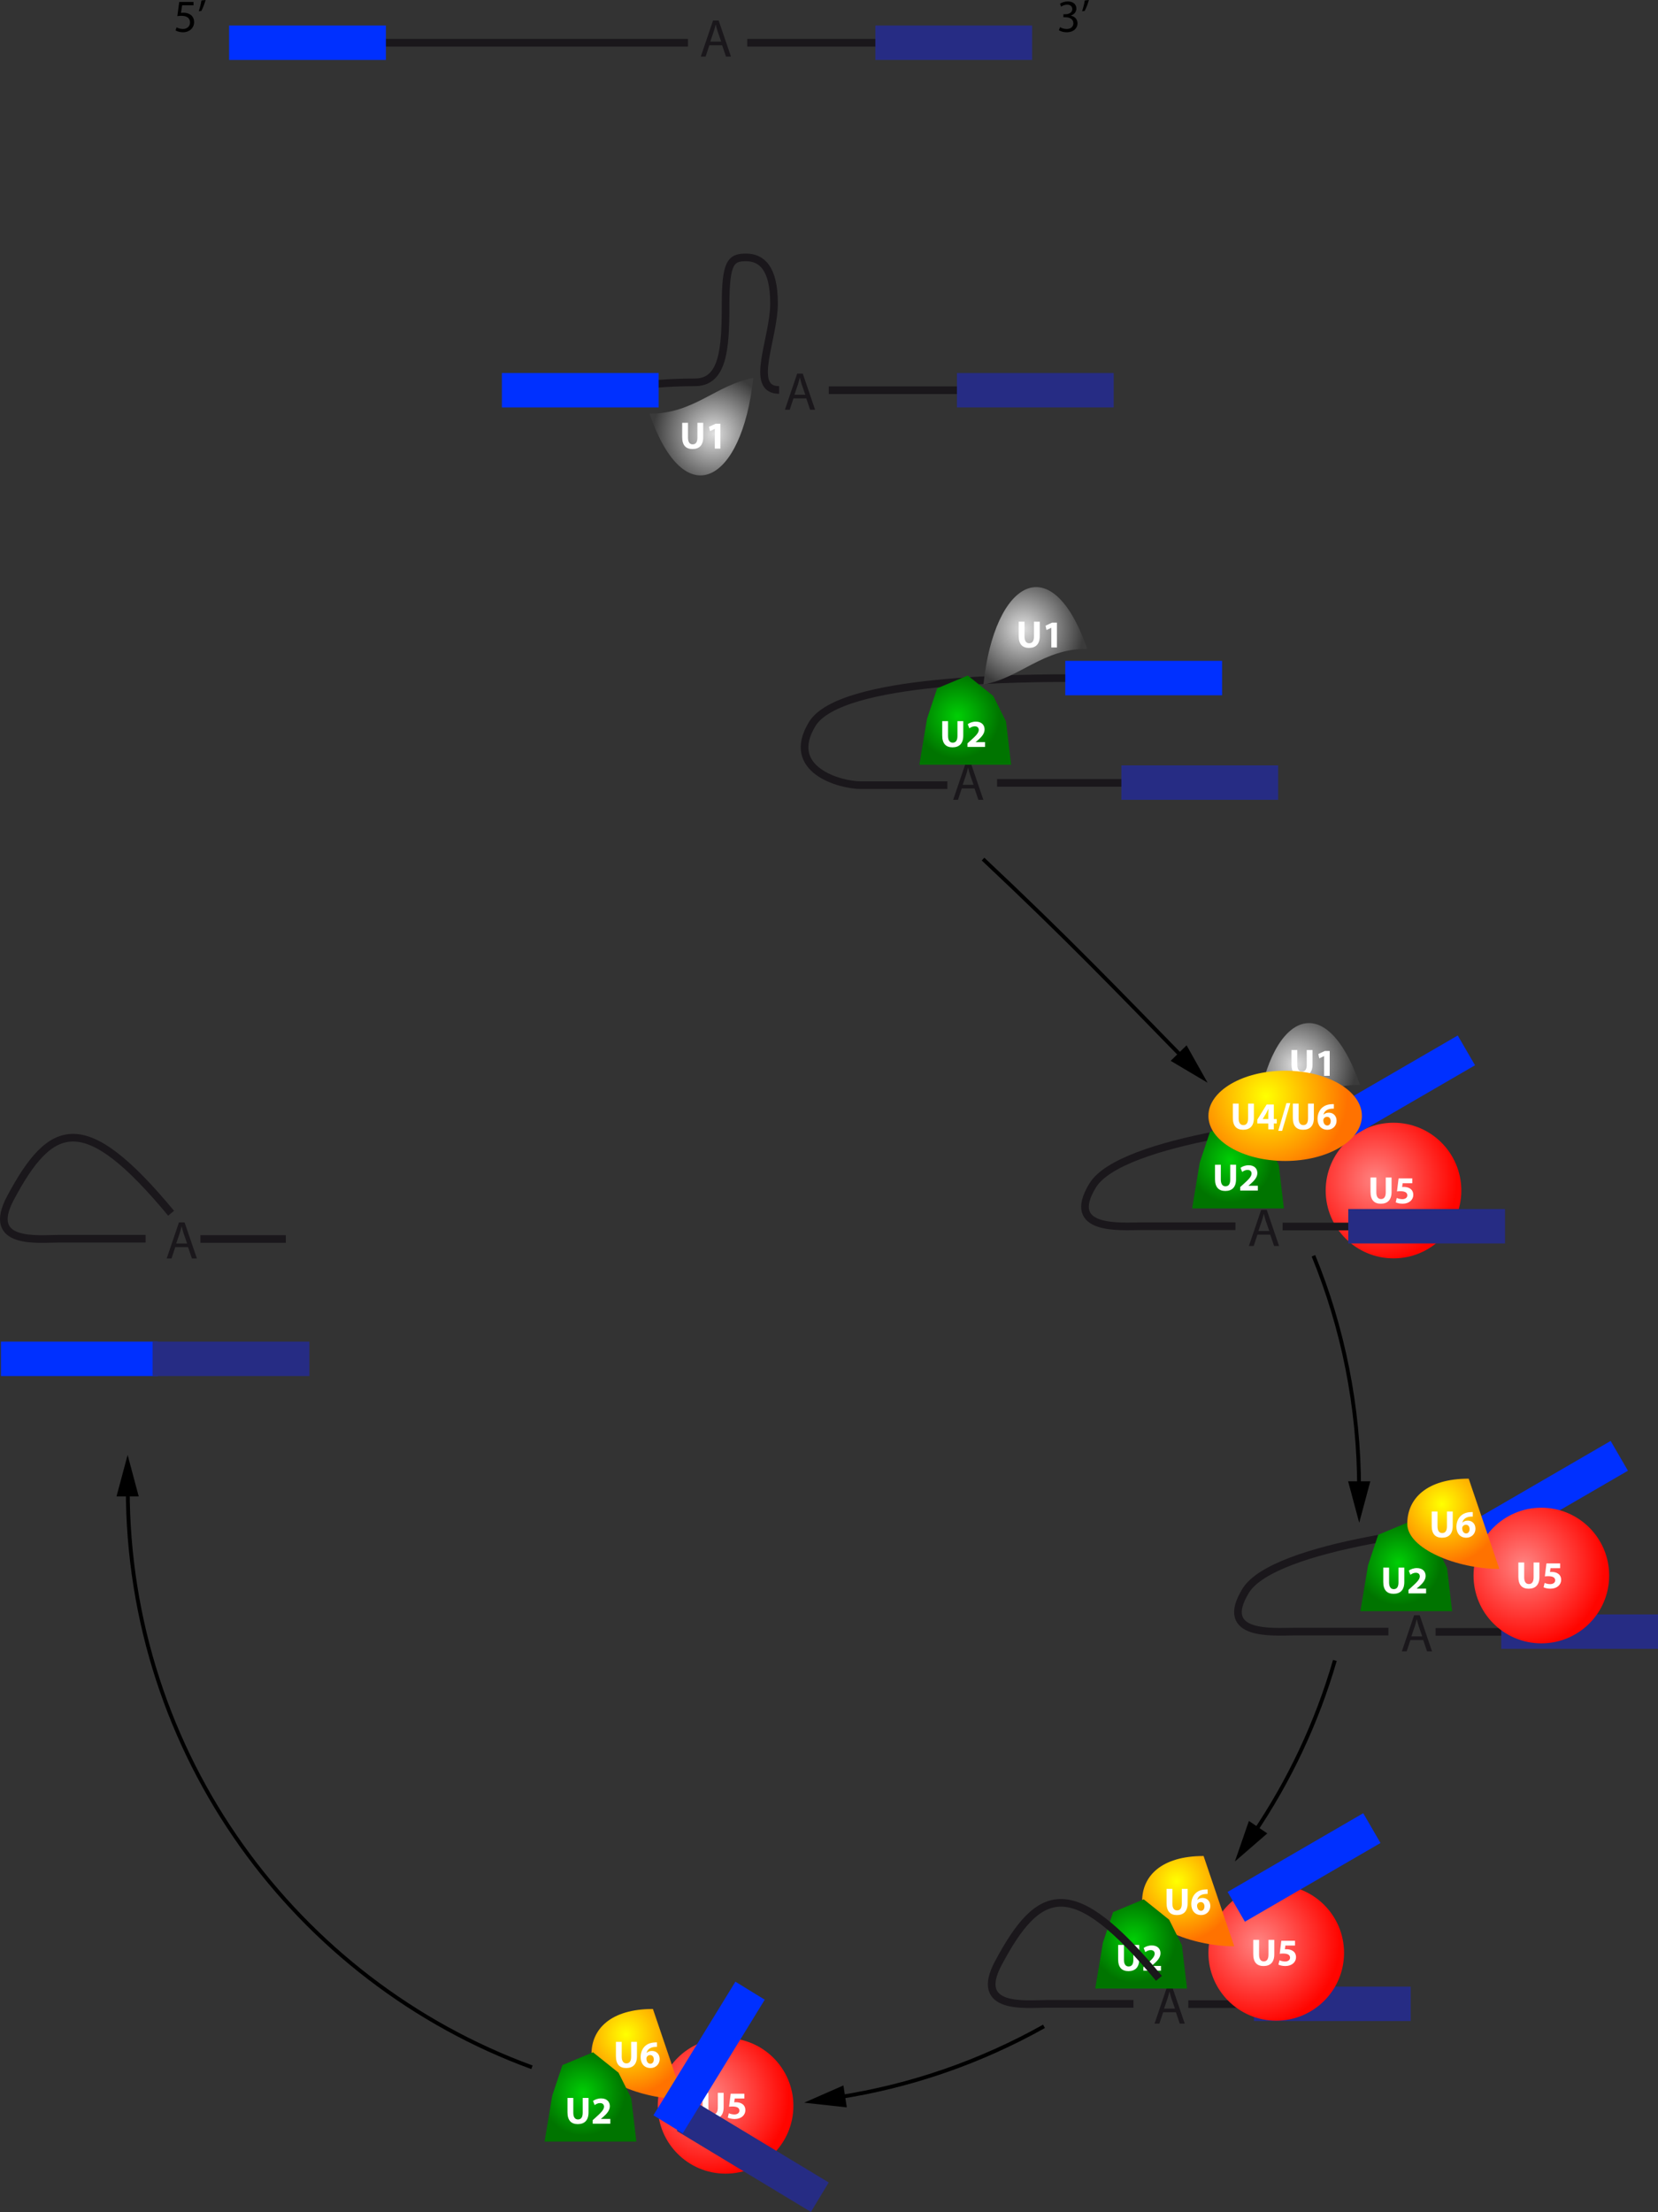 <?xml version="1.0" encoding="utf-8"?>
<!-- Generator: Adobe Illustrator 12.0.1, SVG Export Plug-In . SVG Version: 6.00 Build 51448)  -->
<!DOCTYPE svg PUBLIC "-//W3C//DTD SVG 1.1//EN" "http://www.w3.org/Graphics/SVG/1.1/DTD/svg11.dtd">
<svg  version="1.1" xmlns="http://www.w3.org/2000/svg" xmlns:xlink="http://www.w3.org/1999/xlink" width="216.789" height="289.207" viewBox="0 0 216.789 289.207"
	 overflow="visible" enable-background="new 0 0 216.789 289.207" xml:space="preserve">
<rect x="0" y="0" width="216.789" height="289.207" fill="#333333" stroke="none"/>
<g id="Calque_1">
</g>
<g id="Calque_2">
	<g>
		<radialGradient id="XMLID_17_" cx="92.538" cy="273.985" r="10.63" gradientUnits="userSpaceOnUse">
			<stop  offset="0.006" style="stop-color:#FF8381"/>
			<stop  offset="1" style="stop-color:#FF0500"/>
		</radialGradient>
		<circle fill="url(#XMLID_17_)" cx="94.871" cy="275.318" r="8.867"/>
		<g>
			<path fill="#FFFFFF" d="M92.627,273.615v1.935c0,0.585,0.226,0.88,0.61,0.88c0.399,0,0.62-0.279,0.62-0.88v-1.935h0.76v1.89
				c0,1.04-0.525,1.535-1.405,1.535c-0.85,0-1.345-0.476-1.345-1.546v-1.879H92.627z"/>
			<path fill="#FFFFFF" d="M97.328,274.359h-1.26l-0.07,0.496c0.07-0.006,0.13-0.011,0.21-0.011c0.311,0,0.63,0.07,0.855,0.235
				c0.245,0.164,0.395,0.435,0.395,0.82c0,0.604-0.52,1.14-1.395,1.14c-0.396,0-0.726-0.091-0.905-0.185l0.14-0.57
				c0.141,0.07,0.436,0.16,0.73,0.16c0.314,0,0.65-0.15,0.65-0.496c0-0.34-0.266-0.545-0.915-0.545
				c-0.181,0-0.306,0.011-0.436,0.031l0.21-1.701h1.79V274.359z"/>
		</g>
	</g>
	<g>
		<radialGradient id="XMLID_18_" cx="81.857" cy="265.986" r="7.988" gradientUnits="userSpaceOnUse">
			<stop  offset="0.006" style="stop-color:#FFFF00"/>
			<stop  offset="1" style="stop-color:#FF7200"/>
		</radialGradient>
		<path fill="url(#XMLID_18_)" d="M89.373,274.453c-5.542,0-12.034-2.642-12.034-5.9s2.492-5.899,8.034-5.899"/>
		<g>
			<path fill="#FFFFFF" d="M81.294,266.949v1.935c0,0.585,0.226,0.88,0.61,0.88c0.399,0,0.62-0.279,0.62-0.88v-1.935h0.76v1.89
				c0,1.04-0.525,1.535-1.405,1.535c-0.85,0-1.345-0.476-1.345-1.546v-1.879H81.294z"/>
			<path fill="#FFFFFF" d="M85.9,267.609c-0.085-0.006-0.175,0-0.295,0.01c-0.675,0.05-0.976,0.4-1.061,0.775h0.016
				c0.16-0.16,0.39-0.256,0.689-0.256c0.545,0,1.005,0.385,1.005,1.061c0,0.645-0.495,1.175-1.194,1.175
				c-0.87,0-1.295-0.646-1.295-1.421c0-0.609,0.225-1.119,0.58-1.449c0.319-0.295,0.744-0.45,1.25-0.475
				c0.14-0.016,0.234-0.01,0.305-0.006V267.609z M85.049,269.814c0.266,0,0.436-0.246,0.436-0.576c0-0.299-0.16-0.56-0.485-0.56
				c-0.205,0-0.375,0.125-0.444,0.285c-0.025,0.045-0.035,0.104-0.035,0.194c0.015,0.346,0.18,0.656,0.524,0.656H85.049z"/>
		</g>
	</g>
	<g>
		<radialGradient id="XMLID_19_" cx="76.206" cy="273.651" r="5.548" gradientUnits="userSpaceOnUse">
			<stop  offset="0" style="stop-color:#00CF05"/>
			<stop  offset="1" style="stop-color:#007400"/>
		</radialGradient>
		<polygon fill="url(#XMLID_19_)" points="71.206,279.985 83.206,279.985 82.54,274.317 80.873,270.985 77.54,268.317 
			73.54,269.985 72.206,273.985 		"/>
		<g>
			<path fill="#FFFFFF" d="M74.961,274.281v1.935c0,0.585,0.226,0.88,0.61,0.88c0.399,0,0.62-0.279,0.62-0.88v-1.935h0.76v1.89
				c0,1.04-0.525,1.535-1.405,1.535c-0.85,0-1.345-0.476-1.345-1.546v-1.879H74.961z"/>
			<path fill="#FFFFFF" d="M77.497,277.65v-0.459l0.415-0.375c0.715-0.641,1.061-1.006,1.065-1.386c0-0.265-0.155-0.475-0.53-0.475
				c-0.28,0-0.525,0.14-0.695,0.265l-0.215-0.54c0.24-0.185,0.625-0.335,1.061-0.335c0.739,0,1.14,0.43,1.14,1.02
				c0,0.545-0.39,0.98-0.865,1.4l-0.3,0.25v0.01h1.229v0.625H77.497z"/>
		</g>
	</g>
	<radialGradient id="XMLID_20_" cx="179.872" cy="154.319" r="10.63" gradientUnits="userSpaceOnUse">
		<stop  offset="0.006" style="stop-color:#FF8381"/>
		<stop  offset="1" style="stop-color:#FF0500"/>
	</radialGradient>
	<circle fill="url(#XMLID_20_)" cx="182.204" cy="155.652" r="8.867"/>
	<path fill="none" stroke="#1A171B" d="M84.538,50.318c0,0,2.667-0.333,6.333-0.333s4-4.333,4-10s0.667-6.333,2.667-6.333
		s3.667,1.333,3.667,6s-3.333,11.333,0.667,11.333"/>
	<line fill="none" stroke="#1A171B" x1="48.455" y1="5.589" x2="89.955" y2="5.589"/>
	<line fill="none" stroke="#1A171B" x1="97.705" y1="5.589" x2="116.705" y2="5.589"/>
	<line fill="none" stroke="#1A171B" x1="108.371" y1="51.02" x2="127.371" y2="51.02"/>
	<line fill="none" stroke="#1A171B" x1="130.371" y1="102.353" x2="149.371" y2="102.353"/>
	<line fill="none" stroke="#1A171B" x1="167.705" y1="160.352" x2="186.705" y2="160.352"/>
	<rect x="29.955" y="3.339" fill="#0030FF" width="20.5" height="4.5"/>
	<rect x="65.622" y="48.77" fill="#0030FF" width="20.5" height="4.5"/>
	<rect x="146.622" y="100.068" fill="#262C84" width="20.5" height="4.5"/>
	<rect x="176.289" y="158.068" fill="#262C84" width="20.5" height="4.5"/>
	<rect x="114.455" y="3.339" fill="#262C84" width="20.5" height="4.5"/>
	<rect x="125.121" y="48.77" fill="#262C84" width="20.5" height="4.5"/>
	<rect x="0.123" y="175.402" fill="#0030FF" width="20.5" height="4.5"/>
	<rect x="19.955" y="175.402" fill="#262C84" width="20.5" height="4.5"/>
	<g>
		<path fill="#1A171B" d="M92.75,5.918l-0.49,1.484h-0.63l1.604-4.718h0.734l1.61,4.718h-0.651l-0.504-1.484H92.75z M94.296,5.442
			l-0.469-1.358c-0.098-0.308-0.168-0.588-0.238-0.861h-0.021c-0.063,0.273-0.141,0.567-0.231,0.854l-0.462,1.365H94.296z"/>
	</g>
	<g>
		<path fill="#1A171B" d="M103.749,52.084l-0.49,1.484h-0.63l1.604-4.718h0.734l1.61,4.718h-0.651l-0.504-1.484H103.749z
			 M105.296,51.608l-0.469-1.358c-0.098-0.308-0.168-0.588-0.238-0.861h-0.021c-0.063,0.273-0.141,0.567-0.231,0.854l-0.462,1.365
			H105.296z"/>
	</g>
	<g>
		<path fill="#1A171B" d="M125.75,103.084l-0.49,1.484h-0.63l1.604-4.718h0.734l1.61,4.718h-0.651l-0.504-1.484H125.75z
			 M127.296,102.608l-0.469-1.358c-0.098-0.308-0.168-0.588-0.238-0.861h-0.021c-0.063,0.273-0.141,0.567-0.231,0.854l-0.462,1.365
			H127.296z"/>
	</g>
	<g>
		<path fill="#1A171B" d="M164.416,161.417l-0.49,1.484h-0.63l1.604-4.718h0.734l1.61,4.718h-0.651l-0.504-1.484H164.416z
			 M165.962,160.942l-0.469-1.358c-0.098-0.308-0.168-0.588-0.238-0.861h-0.021c-0.063,0.273-0.141,0.568-0.231,0.854l-0.462,1.365
			H165.962z"/>
	</g>
	<path fill="none" stroke="#1A171B" d="M141.205,88.652c-7.333,0-31.334,0-35,6c-3.667,6,3.668,8,6.334,8c3.18,0,2.495,0,11.333,0"
		/>
	<path fill="none" stroke="#1A171B" d="M177.872,146.318c-7.333,0-31.334,2.667-35,8.667c-3.667,6,3.668,5.333,6.334,5.333
		c3.18,0,3.495,0,12.333,0"/>
	<rect x="139.289" y="86.402" fill="#0030FF" width="20.5" height="4.5"/>
	
		<rect x="172.602" y="140.137" transform="matrix(0.865 -0.502 0.502 0.865 -46.778 111.098)" fill="#0030FF" width="20.5" height="4.5"/>
	<line fill="none" stroke="#1A171B" x1="187.705" y1="213.353" x2="206.705" y2="213.353"/>
	<rect x="196.289" y="211.068" fill="#262C84" width="20.5" height="4.5"/>
	<g>
		<path fill="#1A171B" d="M184.416,214.417l-0.49,1.484h-0.63l1.604-4.718h0.734l1.61,4.718h-0.651l-0.504-1.484H184.416z
			 M185.962,213.942l-0.469-1.358c-0.098-0.308-0.168-0.588-0.238-0.861h-0.021c-0.063,0.273-0.141,0.568-0.231,0.854l-0.462,1.365
			H185.962z"/>
	</g>
	<path fill="none" stroke="#1A171B" d="M197.872,199.318c-7.333,0-31.334,2.668-35,8.668c-3.667,6,3.668,5.332,6.334,5.332
		c3.18,0,3.495,0,12.333,0"/>
	
		<rect x="192.602" y="193.137" transform="matrix(0.865 -0.502 0.502 0.865 -70.689 128.302)" fill="#0030FF" width="20.499" height="4.5"/>
	<line fill="none" stroke="#1A171B" x1="155.372" y1="262.019" x2="174.372" y2="262.019"/>
	<rect x="163.956" y="259.734" fill="#262C84" width="20.5" height="4.5"/>
	<g>
		<path fill="#1A171B" d="M152.083,263.083l-0.49,1.484h-0.63l1.604-4.718h0.734l1.61,4.718h-0.651l-0.504-1.484H152.083z
			 M153.629,262.608l-0.469-1.358c-0.098-0.308-0.168-0.588-0.238-0.861h-0.021c-0.063,0.273-0.141,0.568-0.231,0.854l-0.462,1.365
			H153.629z"/>
	</g>
	
		<rect x="88.289" y="279.734" transform="matrix(0.856 0.517 -0.517 0.856 159.857 -10.36)" fill="#262C84" width="20.499" height="4.501"/>
	<g>
		<line fill="none" stroke="#1A171B" x1="26.206" y1="161.986" x2="37.372" y2="161.986"/>
		<g>
			<path fill="#1A171B" d="M22.917,163.05l-0.49,1.484h-0.63l1.604-4.718h0.734l1.61,4.718h-0.651l-0.504-1.484H22.917z
				 M24.463,162.575l-0.469-1.358c-0.098-0.308-0.168-0.588-0.238-0.861h-0.021c-0.063,0.273-0.141,0.568-0.231,0.854l-0.462,1.365
				H24.463z"/>
		</g>
		<path fill="none" stroke="#1A171B" d="M22.373,158.619c-11.334-13.667-15.667-12-21-2c-3.309,6.205,3.668,5.332,6.334,5.332
			c3.18,0,2.495,0,11.333,0"/>
	</g>
	
		<rect x="82.554" y="266.721" transform="matrix(0.523 -0.852 0.852 0.523 -184.985 207.392)" fill="#0030FF" width="20.498" height="4.5"/>
	
		<radialGradient id="XMLID_21_" cx="138.127" cy="-25.396" r="7.908" gradientTransform="matrix(-1 0 0 -1 231.409 31.304)" gradientUnits="userSpaceOnUse">
		<stop  offset="0.006" style="stop-color:#DEDEDE"/>
		<stop  offset="1" style="stop-color:#3B3B3B"/>
	</radialGradient>
	<path fill="url(#XMLID_21_)" d="M98.49,49.425c-4.807,0.835-7.753,4.701-13.571,4.652C89.541,67.417,97.039,63.102,98.49,49.425"/>
	
		<radialGradient id="XMLID_22_" cx="92.46" cy="-56.73" r="7.909" gradientTransform="matrix(1 0 0 1 41.334 138.944)" gradientUnits="userSpaceOnUse">
		<stop  offset="0.006" style="stop-color:#DEDEDE"/>
		<stop  offset="1" style="stop-color:#3B3B3B"/>
	</radialGradient>
	<path fill="url(#XMLID_22_)" d="M128.585,89.49c4.807-0.835,7.754-4.701,13.572-4.652C137.535,71.499,130.037,75.813,128.585,89.49
		"/>
	<g>
		<path fill="#FFFFFF" d="M89.96,55.281v1.935c0,0.585,0.226,0.88,0.61,0.88c0.399,0,0.62-0.28,0.62-0.88v-1.935h0.76v1.89
			c0,1.04-0.525,1.535-1.405,1.535c-0.85,0-1.345-0.475-1.345-1.545v-1.88H89.96z"/>
		<path fill="#FFFFFF" d="M93.46,56.076h-0.01l-0.62,0.295l-0.125-0.57l0.865-0.4h0.625v3.25H93.46V56.076z"/>
	</g>
	<g>
		<path fill="#FFFFFF" d="M133.96,81.281v1.935c0,0.585,0.226,0.88,0.61,0.88c0.399,0,0.62-0.28,0.62-0.88v-1.935h0.76v1.89
			c0,1.04-0.525,1.535-1.405,1.535c-0.85,0-1.345-0.475-1.345-1.545v-1.88H133.96z"/>
		<path fill="#FFFFFF" d="M137.46,82.076h-0.01l-0.62,0.295l-0.125-0.57l0.865-0.4h0.625v3.25h-0.735V82.076z"/>
	</g>
	<radialGradient id="XMLID_23_" cx="125.205" cy="93.652" r="5.548" gradientUnits="userSpaceOnUse">
		<stop  offset="0" style="stop-color:#00CF05"/>
		<stop  offset="1" style="stop-color:#007400"/>
	</radialGradient>
	<polygon fill="url(#XMLID_23_)" points="120.205,99.985 132.205,99.985 131.539,94.318 129.872,90.985 126.539,88.318 
		122.539,89.985 121.205,93.985 	"/>
	<g>
		<path fill="#FFFFFF" d="M123.96,94.281v1.935c0,0.585,0.226,0.88,0.61,0.88c0.399,0,0.62-0.28,0.62-0.88v-1.935h0.76v1.89
			c0,1.04-0.525,1.535-1.405,1.535c-0.85,0-1.345-0.475-1.345-1.545v-1.88H123.96z"/>
		<path fill="#FFFFFF" d="M126.496,97.651v-0.46l0.415-0.375c0.715-0.64,1.061-1.005,1.065-1.385c0-0.265-0.155-0.475-0.53-0.475
			c-0.28,0-0.525,0.14-0.695,0.265l-0.215-0.54c0.24-0.185,0.625-0.335,1.061-0.335c0.739,0,1.14,0.43,1.14,1.02
			c0,0.545-0.39,0.98-0.865,1.4l-0.3,0.25v0.01h1.229v0.625H126.496z"/>
	</g>
	
		<radialGradient id="XMLID_24_" cx="128.127" cy="0.271" r="7.909" gradientTransform="matrix(1 0 0 1 41.334 138.944)" gradientUnits="userSpaceOnUse">
		<stop  offset="0.006" style="stop-color:#DEDEDE"/>
		<stop  offset="1" style="stop-color:#3B3B3B"/>
	</radialGradient>
	<path fill="url(#XMLID_24_)" d="M164.252,146.49c4.807-0.835,7.754-4.701,13.572-4.652
		C173.202,128.499,165.704,132.813,164.252,146.49"/>
	<g>
		<path fill="#FFFFFF" d="M169.627,137.281v1.935c0,0.585,0.226,0.88,0.61,0.88c0.399,0,0.62-0.28,0.62-0.88v-1.935h0.76v1.89
			c0,1.04-0.525,1.535-1.405,1.535c-0.85,0-1.345-0.475-1.345-1.545v-1.88H169.627z"/>
		<path fill="#FFFFFF" d="M173.127,138.076h-0.01l-0.62,0.295l-0.125-0.57l0.865-0.4h0.625v3.25h-0.735V138.076z"/>
	</g>
	<g>
		<path fill="#FFFFFF" d="M179.96,153.949v1.935c0,0.585,0.226,0.88,0.61,0.88c0.399,0,0.62-0.279,0.62-0.88v-1.935h0.76v1.89
			c0,1.04-0.525,1.535-1.405,1.535c-0.85,0-1.345-0.476-1.345-1.546v-1.879H179.96z"/>
		<path fill="#FFFFFF" d="M184.661,154.693h-1.26l-0.07,0.496c0.07-0.006,0.13-0.011,0.21-0.011c0.311,0,0.63,0.07,0.855,0.235
			c0.245,0.164,0.395,0.435,0.395,0.82c0,0.604-0.52,1.14-1.395,1.14c-0.396,0-0.726-0.091-0.905-0.185l0.14-0.57
			c0.141,0.07,0.436,0.16,0.73,0.16c0.314,0,0.65-0.15,0.65-0.496c0-0.34-0.266-0.545-0.915-0.545c-0.181,0-0.306,0.011-0.436,0.031
			l0.21-1.701h1.79V154.693z"/>
	</g>
	<g>
		<radialGradient id="XMLID_25_" cx="199.204" cy="204.653" r="10.63" gradientUnits="userSpaceOnUse">
			<stop  offset="0.006" style="stop-color:#FF8381"/>
			<stop  offset="1" style="stop-color:#FF0500"/>
		</radialGradient>
		<circle fill="url(#XMLID_25_)" cx="201.537" cy="205.985" r="8.867"/>
		<g>
			<path fill="#FFFFFF" d="M199.293,204.281v1.936c0,0.585,0.226,0.88,0.61,0.88c0.399,0,0.62-0.28,0.62-0.88v-1.936h0.76v1.891
				c0,1.04-0.525,1.535-1.405,1.535c-0.85,0-1.345-0.475-1.345-1.545v-1.881H199.293z"/>
			<path fill="#FFFFFF" d="M203.994,205.027h-1.26l-0.07,0.494c0.07-0.005,0.13-0.01,0.21-0.01c0.311,0,0.63,0.07,0.855,0.235
				c0.245,0.165,0.395,0.435,0.395,0.819c0,0.605-0.52,1.141-1.395,1.141c-0.396,0-0.726-0.09-0.905-0.186l0.14-0.57
				c0.141,0.07,0.436,0.16,0.73,0.16c0.314,0,0.65-0.149,0.65-0.494c0-0.34-0.266-0.545-0.915-0.545
				c-0.181,0-0.306,0.01-0.436,0.029l0.21-1.699h1.79V205.027z"/>
		</g>
	</g>
	<g>
		<radialGradient id="XMLID_26_" cx="160.872" cy="151.652" r="5.548" gradientUnits="userSpaceOnUse">
			<stop  offset="0" style="stop-color:#00CF05"/>
			<stop  offset="1" style="stop-color:#007400"/>
		</radialGradient>
		<polygon fill="url(#XMLID_26_)" points="155.872,157.986 167.872,157.986 167.206,152.318 165.539,148.986 162.206,146.318 
			158.206,147.986 156.872,151.986 		"/>
		<g>
			<path fill="#FFFFFF" d="M159.627,152.281v1.936c0,0.585,0.226,0.88,0.61,0.88c0.399,0,0.62-0.28,0.62-0.88v-1.936h0.76v1.891
				c0,1.04-0.525,1.535-1.405,1.535c-0.85,0-1.345-0.475-1.345-1.545v-1.881H159.627z"/>
			<path fill="#FFFFFF" d="M162.163,155.652v-0.461l0.415-0.375c0.715-0.64,1.061-1.004,1.065-1.385c0-0.265-0.155-0.475-0.53-0.475
				c-0.28,0-0.525,0.14-0.695,0.265l-0.215-0.54c0.24-0.185,0.625-0.335,1.061-0.335c0.739,0,1.14,0.431,1.14,1.021
				c0,0.545-0.39,0.979-0.865,1.399l-0.3,0.25v0.011h1.229v0.625H162.163z"/>
		</g>
	</g>
	<g>
		<radialGradient id="XMLID_27_" cx="182.872" cy="204.318" r="5.548" gradientUnits="userSpaceOnUse">
			<stop  offset="0" style="stop-color:#00CF05"/>
			<stop  offset="1" style="stop-color:#007400"/>
		</radialGradient>
		<polygon fill="url(#XMLID_27_)" points="177.872,210.652 189.872,210.652 189.206,204.984 187.539,201.652 184.206,198.984 
			180.206,200.652 178.872,204.652 		"/>
		<g>
			<path fill="#FFFFFF" d="M181.627,204.947v1.936c0,0.585,0.226,0.88,0.61,0.88c0.399,0,0.62-0.28,0.62-0.88v-1.936h0.76v1.891
				c0,1.04-0.525,1.535-1.405,1.535c-0.85,0-1.345-0.475-1.345-1.545v-1.881H181.627z"/>
			<path fill="#FFFFFF" d="M184.163,208.318v-0.461l0.415-0.375c0.715-0.64,1.061-1.004,1.065-1.385c0-0.265-0.155-0.475-0.53-0.475
				c-0.28,0-0.525,0.14-0.695,0.265l-0.215-0.54c0.24-0.185,0.625-0.335,1.061-0.335c0.739,0,1.14,0.431,1.14,1.021
				c0,0.545-0.39,0.979-0.865,1.399l-0.3,0.25v0.011h1.229v0.625H184.163z"/>
		</g>
	</g>
	<g>
		<radialGradient id="XMLID_28_" cx="165.539" cy="143.318" r="10.671" gradientUnits="userSpaceOnUse">
			<stop  offset="0.006" style="stop-color:#FFFF00"/>
			<stop  offset="1" style="stop-color:#FF7200"/>
		</radialGradient>
		<ellipse fill="url(#XMLID_28_)" cx="168.038" cy="145.885" rx="10.033" ry="5.9"/>
		<g>
			<path fill="#FFFFFF" d="M161.96,144.281v1.935c0,0.585,0.226,0.88,0.61,0.88c0.399,0,0.62-0.28,0.62-0.88v-1.935h0.76v1.89
				c0,1.04-0.525,1.535-1.405,1.535c-0.85,0-1.345-0.475-1.345-1.545v-1.88H161.96z"/>
			<path fill="#FFFFFF" d="M165.835,147.652v-0.775h-1.439v-0.495l1.225-1.98h0.936v1.905h0.385v0.57h-0.385v0.775H165.835z
				 M165.835,146.306v-0.72c0-0.195,0.011-0.396,0.021-0.604h-0.016c-0.104,0.209-0.194,0.399-0.305,0.604l-0.43,0.71l-0.005,0.01
				H165.835z"/>
			<path fill="#FFFFFF" d="M167.136,147.851l1.07-3.625h0.505l-1.07,3.625H167.136z"/>
			<path fill="#FFFFFF" d="M169.801,144.281v1.935c0,0.585,0.226,0.88,0.61,0.88c0.399,0,0.62-0.28,0.62-0.88v-1.935h0.76v1.89
				c0,1.04-0.525,1.535-1.405,1.535c-0.85,0-1.345-0.475-1.345-1.545v-1.88H169.801z"/>
			<path fill="#FFFFFF" d="M174.407,144.941c-0.085-0.004-0.175,0-0.295,0.01c-0.675,0.051-0.976,0.4-1.061,0.775h0.016
				c0.16-0.16,0.39-0.255,0.689-0.255c0.545,0,1.005,0.386,1.005,1.06c0,0.646-0.495,1.176-1.194,1.176
				c-0.87,0-1.295-0.645-1.295-1.42c0-0.61,0.225-1.12,0.58-1.45c0.319-0.295,0.744-0.45,1.25-0.475
				c0.14-0.015,0.234-0.01,0.305-0.005V144.941z M173.556,147.146c0.266,0,0.436-0.244,0.436-0.574c0-0.301-0.16-0.561-0.485-0.561
				c-0.205,0-0.375,0.125-0.444,0.285c-0.025,0.045-0.035,0.105-0.035,0.195c0.015,0.345,0.18,0.654,0.524,0.654H173.556z"/>
		</g>
	</g>
	<g>
		<radialGradient id="XMLID_29_" cx="188.522" cy="196.654" r="7.988" gradientUnits="userSpaceOnUse">
			<stop  offset="0.006" style="stop-color:#FFFF00"/>
			<stop  offset="1" style="stop-color:#FF7200"/>
		</radialGradient>
		<path fill="url(#XMLID_29_)" d="M196.039,205.12c-5.542,0-12.034-2.642-12.034-5.9s2.492-5.899,8.034-5.899"/>
		<g>
			<path fill="#FFFFFF" d="M187.96,197.615v1.936c0,0.585,0.226,0.88,0.61,0.88c0.399,0,0.62-0.28,0.62-0.88v-1.936h0.76v1.891
				c0,1.04-0.525,1.535-1.405,1.535c-0.85,0-1.345-0.475-1.345-1.545v-1.881H187.96z"/>
			<path fill="#FFFFFF" d="M192.566,198.275c-0.085-0.004-0.175,0-0.295,0.01c-0.675,0.051-0.976,0.4-1.061,0.775h0.016
				c0.16-0.16,0.39-0.255,0.689-0.255c0.545,0,1.005,0.386,1.005,1.06c0,0.646-0.495,1.176-1.194,1.176
				c-0.87,0-1.295-0.645-1.295-1.42c0-0.61,0.225-1.12,0.58-1.45c0.319-0.295,0.744-0.45,1.25-0.476
				c0.14-0.015,0.234-0.01,0.305-0.004V198.275z M191.715,200.48c0.266,0,0.436-0.244,0.436-0.574c0-0.301-0.16-0.561-0.485-0.561
				c-0.205,0-0.375,0.125-0.444,0.285c-0.025,0.045-0.035,0.105-0.035,0.195c0.015,0.345,0.18,0.654,0.524,0.654H191.715z"/>
		</g>
	</g>
	<g>
		<radialGradient id="XMLID_30_" cx="164.538" cy="253.985" r="10.631" gradientUnits="userSpaceOnUse">
			<stop  offset="0.006" style="stop-color:#FF8381"/>
			<stop  offset="1" style="stop-color:#FF0500"/>
		</radialGradient>
		<circle fill="url(#XMLID_30_)" cx="166.871" cy="255.318" r="8.867"/>
		<g>
			<path fill="#FFFFFF" d="M164.627,253.615v1.935c0,0.585,0.226,0.88,0.61,0.88c0.399,0,0.62-0.279,0.62-0.88v-1.935h0.76v1.89
				c0,1.04-0.525,1.535-1.405,1.535c-0.85,0-1.345-0.476-1.345-1.546v-1.879H164.627z"/>
			<path fill="#FFFFFF" d="M169.328,254.359h-1.26l-0.07,0.496c0.07-0.006,0.13-0.011,0.21-0.011c0.311,0,0.63,0.07,0.855,0.235
				c0.245,0.164,0.395,0.435,0.395,0.82c0,0.604-0.52,1.14-1.395,1.14c-0.396,0-0.726-0.091-0.905-0.185l0.14-0.57
				c0.141,0.07,0.436,0.16,0.73,0.16c0.314,0,0.65-0.15,0.65-0.496c0-0.34-0.266-0.545-0.915-0.545
				c-0.181,0-0.306,0.011-0.436,0.031l0.21-1.701h1.79V254.359z"/>
		</g>
	</g>
	<g>
		<radialGradient id="XMLID_31_" cx="153.856" cy="245.986" r="7.989" gradientUnits="userSpaceOnUse">
			<stop  offset="0.006" style="stop-color:#FFFF00"/>
			<stop  offset="1" style="stop-color:#FF7200"/>
		</radialGradient>
		<path fill="url(#XMLID_31_)" d="M161.373,254.453c-5.542,0-12.034-2.642-12.034-5.9s2.492-5.899,8.034-5.899"/>
		<g>
			<path fill="#FFFFFF" d="M153.294,246.949v1.935c0,0.585,0.226,0.88,0.61,0.88c0.399,0,0.62-0.279,0.62-0.88v-1.935h0.76v1.89
				c0,1.04-0.525,1.535-1.405,1.535c-0.85,0-1.345-0.476-1.345-1.546v-1.879H153.294z"/>
			<path fill="#FFFFFF" d="M157.9,247.609c-0.085-0.006-0.175,0-0.295,0.01c-0.675,0.05-0.976,0.4-1.061,0.775h0.016
				c0.16-0.16,0.39-0.256,0.689-0.256c0.545,0,1.005,0.385,1.005,1.061c0,0.645-0.495,1.175-1.194,1.175
				c-0.87,0-1.295-0.646-1.295-1.421c0-0.609,0.225-1.119,0.58-1.449c0.319-0.295,0.744-0.45,1.25-0.475
				c0.14-0.016,0.234-0.01,0.305-0.006V247.609z M157.049,249.814c0.266,0,0.436-0.246,0.436-0.576c0-0.299-0.16-0.56-0.485-0.56
				c-0.205,0-0.375,0.125-0.444,0.285c-0.025,0.045-0.035,0.104-0.035,0.194c0.015,0.346,0.18,0.656,0.524,0.656H157.049z"/>
		</g>
	</g>
	<g>
		<radialGradient id="XMLID_32_" cx="148.206" cy="253.651" r="5.548" gradientUnits="userSpaceOnUse">
			<stop  offset="0" style="stop-color:#00CF05"/>
			<stop  offset="1" style="stop-color:#007400"/>
		</radialGradient>
		<polygon fill="url(#XMLID_32_)" points="143.206,259.985 155.206,259.985 154.54,254.317 152.873,250.985 149.54,248.317 
			145.54,249.985 144.206,253.985 		"/>
		<g>
			<path fill="#FFFFFF" d="M146.961,254.281v1.935c0,0.585,0.226,0.88,0.61,0.88c0.399,0,0.62-0.279,0.62-0.88v-1.935h0.76v1.89
				c0,1.04-0.525,1.535-1.405,1.535c-0.85,0-1.345-0.476-1.345-1.546v-1.879H146.961z"/>
			<path fill="#FFFFFF" d="M149.497,257.65v-0.459l0.415-0.375c0.715-0.641,1.061-1.006,1.065-1.386c0-0.265-0.155-0.475-0.53-0.475
				c-0.28,0-0.525,0.14-0.695,0.265l-0.215-0.54c0.24-0.185,0.625-0.335,1.061-0.335c0.739,0,1.14,0.43,1.14,1.02
				c0,0.545-0.39,0.98-0.865,1.4l-0.3,0.25v0.01h1.229v0.625H149.497z"/>
		</g>
	</g>
	<path fill="none" stroke="#1A171B" d="M151.539,258.652c-11.334-13.667-15.667-12-21-2c-3.309,6.205,3.668,5.332,6.334,5.332
		c3.18,0,2.495,0,11.333,0"/>
	
		<rect x="160.269" y="241.803" transform="matrix(0.865 -0.502 0.502 0.865 -99.503 118.646)" fill="#0030FF" width="20.499" height="4.5"/>
</g>
<g id="Calque_3">
	<g>
		<g>
			<path fill="none" stroke="#000000" stroke-width="0.5" d="M136.505,264.923c-8.214,4.604-17.317,7.809-26.987,9.293"/>
			<polygon points="110.28,272.648 105.142,274.906 110.72,275.519 			"/>
		</g>
	</g>
	<path fill="none" stroke="#000000" d="M136.505,264.923"/>
	<path fill="none" stroke="#000000" d="M163.931,239.697"/>
	<g>
		<g>
			<path fill="none" stroke="#000000" stroke-width="0.5" d="M174.54,217.081c-2.358,8.146-5.969,15.758-10.608,22.616"/>
			<polygon points="163.298,238.073 161.463,243.375 165.704,239.7 			"/>
		</g>
	</g>
	<path fill="none" stroke="#000000" d="M174.54,217.081"/>
	<path fill="none" stroke="#000000" d="M177.705,194.652"/>
	<g>
		<g>
			<path fill="none" stroke="#000000" stroke-width="0.5" d="M171.738,164.181c3.847,9.399,5.967,19.688,5.967,30.471"/>
			<polygon points="176.27,193.662 177.722,199.082 179.175,193.662 			"/>
		</g>
	</g>
	<path fill="none" stroke="#000000" d="M171.738,164.181"/>
	<g>
		<g>
			<path fill="none" stroke="#000000" stroke-width="0.5" d="M128.538,112.319c11,10.333,17.687,17.314,26.252,26.082"/>
			<polygon points="153.071,138.694 157.898,141.557 155.149,136.665 			"/>
		</g>
	</g>
	<g>
		<g>
			<path fill="none" stroke="#000000" stroke-width="0.5" d="M69.555,270.278c-30.838-11.278-52.85-40.882-52.85-75.626"/>
			<polygon points="18.139,195.642 16.687,190.222 15.234,195.642 			"/>
		</g>
	</g>
	<path fill="none" stroke="#000000" d="M69.555,270.278"/>
	<g>
		<path d="M25.303,0.696h-1.488l-0.15,0.99c0.09-0.012,0.174-0.024,0.318-0.024c0.306,0,0.6,0.066,0.84,0.21
			c0.306,0.168,0.558,0.51,0.558,1.014c0,0.762-0.606,1.332-1.452,1.332c-0.426,0-0.78-0.12-0.972-0.24l0.132-0.402
			c0.162,0.096,0.48,0.216,0.84,0.216c0.492,0,0.924-0.324,0.918-0.852c0-0.516-0.342-0.87-1.116-0.87
			c-0.228,0-0.402,0.018-0.546,0.042l0.252-1.86h1.866V0.696z"/>
		<path d="M26.881,0c-0.138,0.504-0.396,1.152-0.558,1.428l-0.336,0.036c0.126-0.354,0.288-0.972,0.354-1.404L26.881,0z"/>
	</g>
	<g>
		<path d="M138.601,3.552c0.149,0.09,0.492,0.24,0.863,0.24c0.672,0,0.889-0.426,0.883-0.756c-0.006-0.546-0.498-0.78-1.009-0.78
			h-0.294V1.86h0.294c0.384,0,0.87-0.198,0.87-0.66c0-0.312-0.197-0.588-0.684-0.588c-0.312,0-0.612,0.138-0.78,0.258l-0.144-0.384
			c0.209-0.15,0.605-0.3,1.025-0.3c0.768,0,1.116,0.456,1.116,0.93c0,0.408-0.246,0.75-0.72,0.924v0.012
			c0.479,0.09,0.869,0.45,0.869,0.996c0,0.624-0.492,1.17-1.422,1.17c-0.438,0-0.822-0.138-1.014-0.264L138.601,3.552z"/>
		<path d="M142.38,0c-0.138,0.504-0.396,1.152-0.558,1.428l-0.336,0.036c0.126-0.354,0.288-0.972,0.354-1.404L142.38,0z"/>
	</g>
</g>
</svg>

